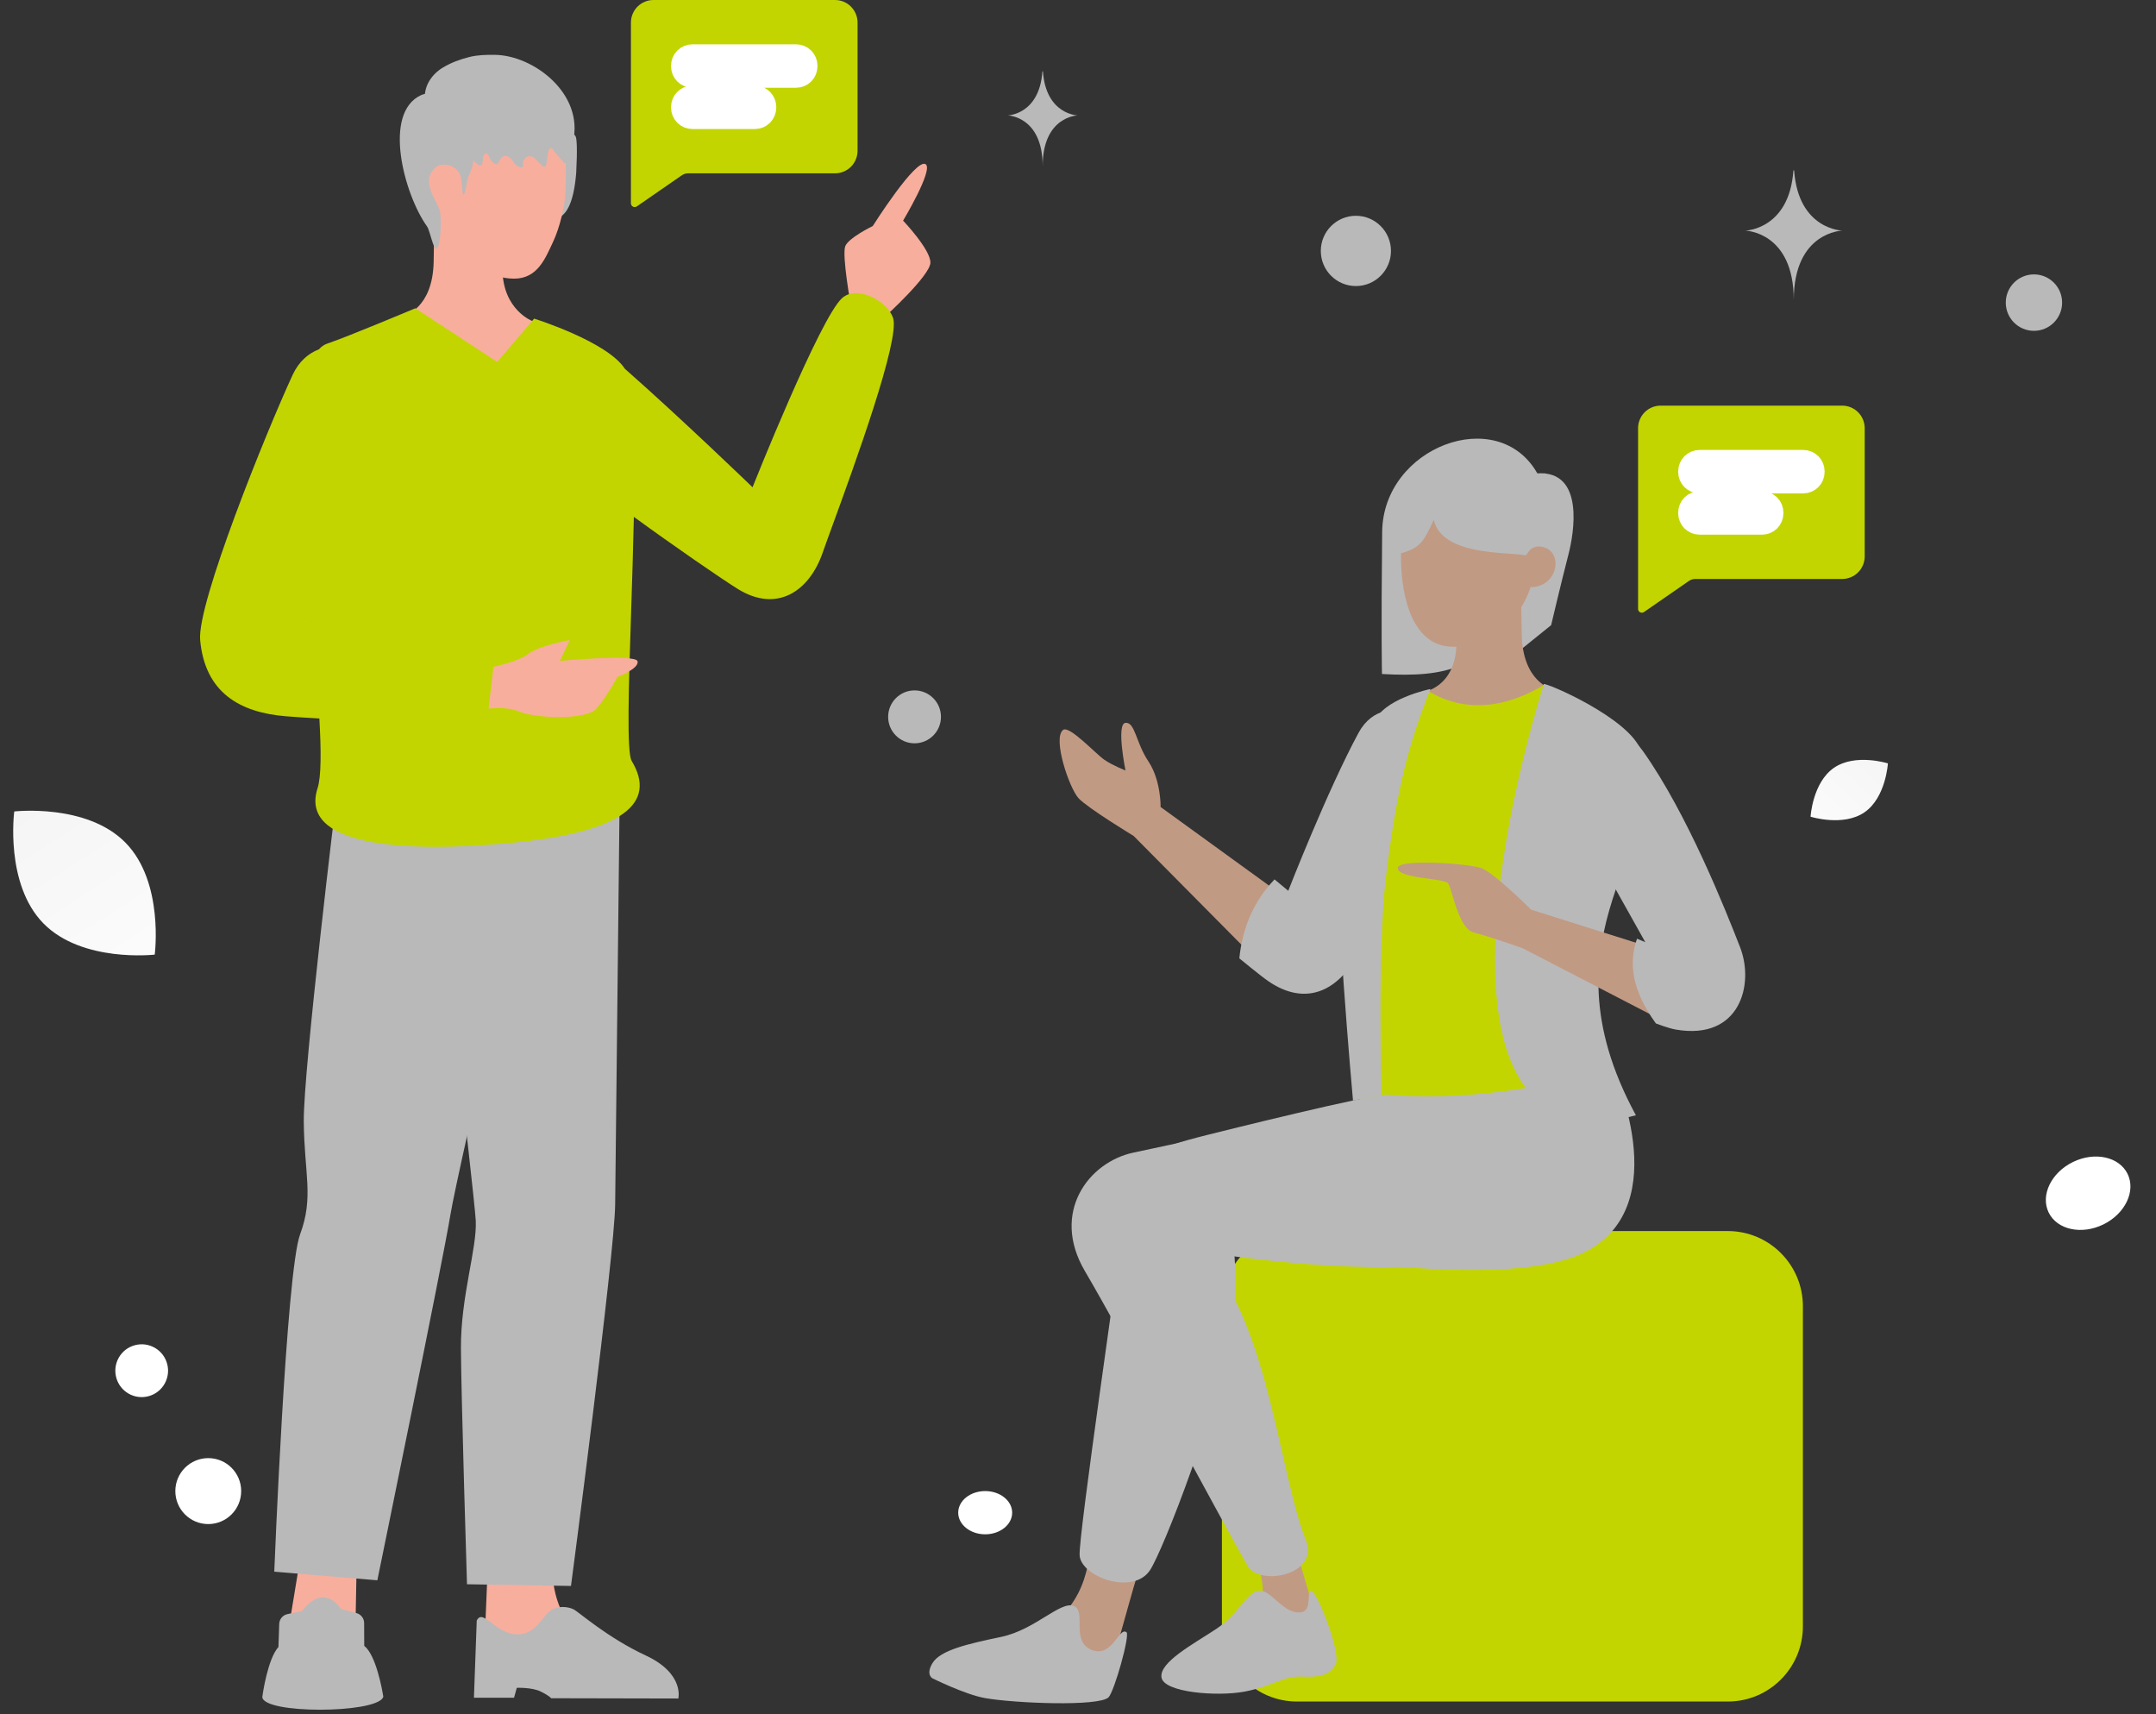 <?xml version="1.0" encoding="UTF-8"?>
<svg xmlns="http://www.w3.org/2000/svg" width="156" height="124" viewBox="0 0 156 124" fill="none">
  <rect x="0" y="0" width="156" height="124" fill="#333333" stroke="none"/>
  <g id="Group">
    <path id="Vector" d="M125.015 89.053H93.849C90.847 89.053 88.413 91.49 88.413 94.497V117.644C88.413 120.65 90.847 123.088 93.849 123.088H125.015C128.017 123.088 130.451 120.65 130.451 117.644V94.497C130.451 91.49 128.017 89.053 125.015 89.053Z" fill="#C2D500"></path>
    <path id="Vector_2" fill-rule="evenodd" clip-rule="evenodd" d="M90.438 111.677C90.438 111.677 92.296 115.433 90.773 116.616C89.248 117.8 85.221 120.019 85.221 120.019L95.891 119.347L93.519 111.155L90.438 111.677Z" fill="#C19A84"></path>
    <path id="Vector_3" fill-rule="evenodd" clip-rule="evenodd" d="M94.834 115.075C94.499 115.236 95.051 116.745 93.87 116.639C92.688 116.533 91.947 114.973 91.076 115.075C90.204 115.176 89.651 116.747 87.993 117.841C86.335 118.935 83.876 120.241 84.04 121.341C84.206 122.441 88.075 122.736 90.035 122.372C91.995 122.008 92.91 121.219 94.182 121.281C95.454 121.344 96.253 121.188 96.651 120.371C97.05 119.553 95.222 114.89 94.834 115.075ZM106.513 78.57C103.283 78.714 85.302 82.696 82.036 83.373C78.769 84.049 76.008 87.71 78.499 91.949C81.296 96.708 88.515 110.222 90.268 113.269C91.135 114.777 95.511 113.931 94.484 111.4C92.567 106.682 91.677 94.83 86.791 90.509C86.791 90.509 103.222 93.373 110.32 90.093C115.478 87.708 114.311 78.22 106.513 78.57Z" fill="#B9B9B9"></path>
    <path id="Vector_4" fill-rule="evenodd" clip-rule="evenodd" d="M83.977 58.377C83.977 58.377 84.014 56.454 83.094 55.078C82.175 53.702 82.138 52.241 81.442 52.289C80.746 52.337 81.436 55.733 81.436 55.733C81.436 55.733 80.552 55.395 79.918 54.968C79.284 54.541 77.361 52.435 76.911 52.808C76.149 53.444 77.377 57.031 78.045 57.748C78.716 58.466 82.026 60.471 82.026 60.471L91.774 70.305L93.232 65.084L83.977 58.377Z" fill="#C19A84"></path>
    <path id="Vector_5" fill-rule="evenodd" clip-rule="evenodd" d="M103.475 57.509C101.973 60.999 99.221 67.41 98.087 69.323C96.665 71.719 94.424 72.775 91.799 70.997C91.25 70.625 89.673 69.325 89.673 69.325C89.906 67.048 90.755 65.144 92.22 63.615L93.214 64.439C93.214 64.439 96.034 57.199 98.303 53.005C100.268 49.377 105.763 52.202 103.475 57.509ZM109.97 43.961V47.049L112.235 45.223C112.235 45.223 112.931 42.264 113.498 40.066C113.853 38.688 114.717 34.024 111.235 34.242C108.383 29.207 100.075 32.324 100.008 38.475C99.929 45.875 99.994 48.756 99.994 48.756C104.692 49.026 107.336 48.346 109.97 43.961Z" fill="#B9B9B9"></path>
    <path id="Vector_6" fill-rule="evenodd" clip-rule="evenodd" d="M112.284 49.841C112.284 49.841 110.177 49.346 110.105 45.889C110.031 42.432 110.083 41.252 110.083 41.252L105.442 41.168C105.442 41.168 105.391 45.02 105.39 46.414C105.389 49.802 102.9 50.08 102.9 50.08C102.9 50.08 103.326 52.876 107.531 53.112C110.814 53.298 112.284 49.841 112.284 49.841Z" fill="#C19A84"></path>
    <path id="Vector_7" fill-rule="evenodd" clip-rule="evenodd" d="M111.165 39.526C113.235 39.445 112.898 42.48 110.747 42.476C110.747 42.476 109.498 46.787 105.162 46.787C101.639 46.787 101.411 41.762 101.378 40.76C101.344 39.691 101.34 36.18 101.34 36.18L111.246 36.175L111.165 39.526Z" fill="#C19A84"></path>
    <path id="Vector_8" fill-rule="evenodd" clip-rule="evenodd" d="M111.325 39.505C110.467 39.647 110.571 40.216 110.338 40.166C109.153 39.914 104.358 40.247 103.741 37.606C102.972 39.256 102.785 39.661 101.093 40.104V35.27L111.792 34.242C111.792 34.242 111.626 39.455 111.325 39.505Z" fill="#B9B9B9"></path>
    <path id="Vector_9" fill-rule="evenodd" clip-rule="evenodd" d="M111.813 49.487C109.169 51.109 106.113 51.703 103.267 49.942C98.624 59.111 97.467 70.05 98.584 82.141C105.355 84.826 111.046 84.298 115.891 81.23L111.813 49.487Z" fill="#C2D500"></path>
    <path id="Vector_10" fill-rule="evenodd" clip-rule="evenodd" d="M78.863 111.827C78.863 111.827 78.919 116.249 75.281 117.902C71.645 119.554 69.055 119.455 69.385 120.733C69.714 122.01 79.178 121.959 80.061 120.96C80.815 120.109 82.453 112.193 82.904 112.798L78.863 111.827Z" fill="#C19A84"></path>
    <path id="Vector_11" fill-rule="evenodd" clip-rule="evenodd" d="M81.506 118.071C80.948 117.669 80.479 119.986 78.965 119.342C77.45 118.698 78.645 116.568 77.692 116.176C76.739 115.783 74.898 117.894 72.454 118.408C70.01 118.92 68.025 119.369 67.461 120.322C66.975 121.141 67.461 121.403 67.461 121.403C67.461 121.403 69.814 122.579 71.276 122.838C73.4 123.215 79.539 123.465 80.212 122.779C80.625 122.358 81.784 118.272 81.506 118.071ZM116.635 77.203C116.635 77.203 121.331 87.135 114.731 90.546C108.348 93.844 89.24 89.943 89.24 89.943C89.24 89.943 89.581 92.696 89.24 95.151C88.348 101.563 84.107 112.247 83.209 113.589C81.969 115.445 78.188 114.045 78.117 112.5C78.046 110.954 80.967 91.213 81.411 87.448C81.853 83.683 83.248 83.136 87.322 82.107C88.258 81.871 99.328 79.116 100.342 79.196C109.056 79.886 116.635 77.203 116.635 77.203Z" fill="#B9B9B9"></path>
    <path id="Vector_12" fill-rule="evenodd" clip-rule="evenodd" d="M111.698 49.495C107.319 63.859 104.693 84.223 118.369 80.681C111.104 67.286 120.98 61.258 118.742 54.336C117.976 51.969 111.755 49.309 111.698 49.495ZM103.499 49.842C101.828 54.039 101.025 57.332 100.275 63.492C99.65 68.623 99.963 79.21 99.963 79.21L97.898 79.617C97.898 79.617 96.422 63.26 96.915 61.153C97.744 57.619 98.305 55.554 99.399 52.323C100.001 50.55 103.499 49.842 103.499 49.842Z" fill="#B9B9B9"></path>
    <path id="Vector_13" fill-rule="evenodd" clip-rule="evenodd" d="M110.779 65.801C110.779 65.801 108.082 63.098 107.149 62.784C106.215 62.471 101.1 62.094 101.135 62.803C101.174 63.562 104.465 63.518 104.77 63.892C105.074 64.266 105.497 67.174 106.648 67.46C107.796 67.747 110.176 68.596 110.176 68.596L120.77 74.078L119.642 68.597L110.779 65.801Z" fill="#C19A84"></path>
    <path id="Vector_14" fill-rule="evenodd" clip-rule="evenodd" d="M118.893 54.355C122.106 58.897 124.85 65.815 125.903 68.513C126.957 71.21 125.894 75.278 121.263 74.479C120.712 74.384 119.815 74.035 119.815 74.035C118.112 71.698 117.813 69.691 118.449 67.904L119.048 68.157C119.048 68.157 114.445 59.987 113.321 57.797C111.444 54.14 116.062 50.354 118.893 54.355Z" fill="#B9B9B9"></path>
    <path id="Vector_15" fill-rule="evenodd" clip-rule="evenodd" d="M118.525 30.976C118.525 30.543 118.697 30.128 119.003 29.821C119.309 29.515 119.724 29.343 120.156 29.343H133.292C133.725 29.343 134.14 29.515 134.445 29.821C134.751 30.128 134.923 30.543 134.923 30.976V40.249C134.923 40.682 134.751 41.097 134.445 41.404C134.14 41.71 133.725 41.882 133.292 41.882H122.664C122.499 41.882 122.337 41.933 122.201 42.027L118.952 44.274C118.911 44.303 118.863 44.319 118.814 44.322C118.764 44.325 118.715 44.314 118.671 44.291C118.627 44.268 118.59 44.234 118.565 44.191C118.539 44.149 118.525 44.1 118.525 44.05V30.976Z" fill="#C2D500"></path>
    <path id="Vector_16" d="M122.971 33.549C122.827 33.549 122.689 33.606 122.587 33.709C122.485 33.811 122.428 33.949 122.428 34.093V34.146C122.428 34.291 122.485 34.429 122.587 34.531C122.689 34.633 122.827 34.691 122.971 34.691H130.477C130.622 34.691 130.76 34.633 130.862 34.531C130.964 34.429 131.021 34.291 131.021 34.146V34.093C131.021 33.949 130.964 33.811 130.862 33.709C130.76 33.606 130.622 33.549 130.477 33.549H122.971ZM122.971 36.535C122.827 36.535 122.689 36.592 122.587 36.694C122.485 36.796 122.428 36.935 122.428 37.079V37.132C122.428 37.276 122.485 37.414 122.587 37.517C122.689 37.619 122.827 37.676 122.971 37.676H127.496C127.64 37.676 127.779 37.619 127.881 37.517C127.983 37.414 128.04 37.276 128.04 37.132V37.079C128.04 36.935 127.983 36.796 127.881 36.694C127.779 36.592 127.64 36.535 127.496 36.535H122.971Z" fill="white" stroke="white" stroke-width="2"></path>
    <path id="Vector_17" fill-rule="evenodd" clip-rule="evenodd" d="M45.652 1.633C45.652 1.2 45.824 0.785 46.13 0.478C46.436 0.172 46.851 0 47.283 0H60.419C60.852 0 61.267 0.172 61.572 0.478C61.878 0.785 62.05 1.2 62.05 1.633V10.906C62.05 11.339 61.878 11.755 61.572 12.061C61.267 12.367 60.852 12.539 60.419 12.539H49.791C49.626 12.539 49.464 12.589 49.328 12.684L46.078 14.931C46.038 14.959 45.99 14.976 45.941 14.979C45.891 14.982 45.842 14.971 45.798 14.948C45.754 14.925 45.717 14.89 45.692 14.848C45.666 14.806 45.652 14.757 45.652 14.707V1.633Z" fill="#C2D500"></path>
    <path id="Vector_18" d="M50.098 4.206C49.954 4.206 49.816 4.263 49.714 4.365C49.612 4.468 49.555 4.606 49.555 4.75V4.803C49.555 4.947 49.612 5.086 49.714 5.188C49.816 5.29 49.954 5.347 50.098 5.347H57.604C57.749 5.347 57.887 5.29 57.989 5.188C58.091 5.086 58.148 4.947 58.148 4.803V4.75C58.148 4.606 58.091 4.468 57.989 4.365C57.887 4.263 57.749 4.206 57.604 4.206H50.098ZM50.098 7.191C49.954 7.191 49.816 7.249 49.714 7.351C49.612 7.453 49.555 7.591 49.555 7.736V7.789C49.555 7.933 49.612 8.071 49.714 8.174C49.816 8.276 49.954 8.333 50.098 8.333H54.623C54.767 8.333 54.906 8.276 55.008 8.174C55.109 8.071 55.167 7.933 55.167 7.789V7.736C55.167 7.591 55.109 7.453 55.008 7.351C54.906 7.249 54.767 7.191 54.623 7.191H50.098Z" fill="white" stroke="white" stroke-width="2"></path>
    <path id="Vector_19" d="M38.346 13.873C38.164 14.601 38.405 15.359 38.803 15.995C39.085 16.445 39.478 15.948 40.051 15.869C40.938 15.744 41.5 14.804 41.692 12.513C41.781 10.84 41.739 10.005 41.646 9.859C41.315 9.336 40.462 9.161 39.79 9.212" fill="#B9B9B9"></path>
    <path id="Vector_20" fill-rule="evenodd" clip-rule="evenodd" d="M39.957 113.441C39.957 113.441 39.903 116.882 42.023 118.104C44.144 119.326 47.429 121.596 47.429 121.596L34.932 122.018L35.288 113.41L39.957 113.441Z" fill="#F8AE9D"></path>
    <path id="Vector_21" fill-rule="evenodd" clip-rule="evenodd" d="M34.495 117.232L34.292 122.813H37.194L37.393 122.095C37.393 122.095 38.486 122.05 39.118 122.36C39.785 122.689 39.875 122.848 39.875 122.848L49.082 122.868C49.082 122.868 49.537 121.064 46.73 119.759C43.923 118.454 41.88 116.602 41.492 116.412C41.101 116.221 40.312 116.113 39.756 116.562C39.201 117.011 38.761 118.19 37.502 118.227C35.882 118.275 34.951 116.289 34.495 117.232ZM30.906 57.295C30.906 57.295 34.317 86.278 34.423 88.292C34.529 90.307 33.328 93.784 33.351 97.553C33.375 101.321 33.79 114.603 33.79 114.603L41.315 114.726C41.315 114.726 44.477 90.725 44.511 87.125C44.545 83.526 44.835 57.642 44.835 57.642L30.906 57.295Z" fill="#B9B9B9"></path>
    <path id="Vector_22" fill-rule="evenodd" clip-rule="evenodd" d="M21.704 112.837L20.237 121.754L25.643 121.727L25.814 112.697L21.704 112.837Z" fill="#F8AE9D"></path>
    <path id="Vector_23" fill-rule="evenodd" clip-rule="evenodd" d="M20.79 116.766C20.628 116.801 20.482 116.89 20.375 117.018C20.269 117.146 20.208 117.306 20.203 117.472L20.148 119.139C19.372 120.003 19.012 122.519 18.982 122.733C18.981 122.744 18.98 122.754 18.981 122.764C19.052 123.99 27.096 123.967 27.713 122.801C27.73 122.767 27.735 122.728 27.727 122.691C27.661 122.28 27.221 119.739 26.355 119.059L26.348 117.41C26.348 117.247 26.294 117.087 26.194 116.957C26.094 116.827 25.954 116.734 25.796 116.691L24.662 116.386C23.872 115.229 22.795 115.27 21.872 116.531L20.79 116.766ZM24.357 57.568C24.357 57.568 21.948 77.342 21.98 81.129C22.013 84.915 22.722 86.579 21.713 89.295C20.704 92.011 19.845 113.694 19.845 113.694L27.303 114.316C27.303 114.316 32.068 91.115 32.586 87.898C33.104 84.681 39.508 57.295 39.508 57.295L24.357 57.568Z" fill="#B9B9B9"></path>
    <path id="Vector_24" fill-rule="evenodd" clip-rule="evenodd" d="M61.55 22.015C61.55 22.015 60.927 18.54 61.151 17.836C61.342 17.228 63.15 16.351 63.15 16.351C63.15 16.351 66.294 11.377 66.982 11.883C67.542 12.294 65.345 15.961 65.345 15.961C65.345 15.961 67.348 18.066 67.32 19.006C67.292 19.947 64.05 22.893 64.05 22.893L61.55 22.015ZM29.235 22.831C29.235 22.831 31.306 22.345 31.378 18.947C31.45 15.549 31.399 14.39 31.399 14.39L36.309 14.307C36.309 14.307 36.358 18.094 36.359 19.463C36.361 22.445 38.572 23.251 38.572 23.251C38.572 23.251 38.388 26.511 34.255 26.744C31.029 26.926 29.235 22.831 29.235 22.831Z" fill="#F8AE9D"></path>
    <path id="Vector_25" fill-rule="evenodd" clip-rule="evenodd" d="M30.948 12.672C28.913 12.593 29.859 15.457 31.359 15.572C31.359 15.572 33.631 20.146 37.197 20.157C38.915 20.163 39.476 18.631 39.991 17.555C40.506 16.48 40.884 14.87 40.915 13.885C40.949 12.835 40.953 9.384 40.953 9.384L30.869 9.379L30.948 12.672Z" fill="#F8AE9D"></path>
    <path id="Vector_26" fill-rule="evenodd" clip-rule="evenodd" d="M38.648 23.048C38.648 23.048 43.938 24.702 45.212 26.677C49.317 30.289 54.451 35.248 54.451 35.248C54.451 35.248 59.342 22.957 60.94 21.556C62.034 20.597 64.214 21.783 64.62 23.001C65.141 24.566 61.792 33.745 60.21 38.08C59.904 38.92 59.663 39.578 59.531 39.964C58.566 42.766 56.219 44.373 53.363 42.592C52.212 41.874 48.786 39.522 45.863 37.389C45.817 39.63 45.74 41.991 45.667 44.233C45.489 49.681 45.335 54.428 45.707 55.045C47.55 58.103 45.099 60.202 36.984 60.973C28.868 61.744 21.668 61.113 22.975 57.032C23.247 56.182 23.244 54.352 23.108 51.974C22.313 51.932 21.518 51.879 20.724 51.817C17.337 51.55 14.832 50.092 14.483 46.307C14.238 43.657 19.281 31.214 21.172 27.123C21.614 26.166 22.298 25.569 23.073 25.272C23.253 25.071 23.457 24.929 23.685 24.854C25.074 24.395 30.053 22.3 30.053 22.3L35.977 26.182L38.648 23.048ZM22.559 44.951L22.546 44.986L22.562 44.988L22.559 44.951Z" fill="#C2D500"></path>
    <path id="Vector_27" fill-rule="evenodd" clip-rule="evenodd" d="M35.704 48.235C35.704 48.235 37.51 47.871 38.25 47.29C38.989 46.709 41.229 46.298 41.229 46.298L40.513 47.809C40.513 47.809 46.001 47.293 46.131 47.835C46.261 48.377 44.673 48.967 44.673 48.967C44.673 48.967 43.891 50.431 43.133 51.28C42.416 52.083 38.853 51.987 37.604 51.486C36.525 51.053 35.352 51.27 35.352 51.27L35.704 48.235Z" fill="#F8AE9D"></path>
    <path id="Vector_28" d="M31.501 9.52C31.798 9.91 32.322 9.996 32.754 10.073C33.335 10.176 33.622 10.392 33.923 10.971C34.114 11.341 34.305 11.746 34.646 11.947C34.925 12.111 34.916 11.696 34.957 11.375C34.961 11.345 34.967 11.315 34.974 11.286C35.041 11.03 35.313 11.073 35.391 11.326C35.464 11.555 35.618 11.748 35.815 11.856C35.847 11.874 35.882 11.889 35.916 11.883C35.962 11.876 35.998 11.832 36.028 11.792C36.091 11.71 36.153 11.605 36.217 11.495C36.43 11.129 36.835 11.257 37.073 11.608C37.221 11.825 37.398 12.05 37.641 12.101C37.719 12.118 37.818 12.105 37.854 12.028C37.9 11.933 37.828 11.839 37.84 11.742C37.85 11.651 37.888 11.612 37.93 11.535C38.095 11.238 38.476 11.227 38.708 11.475C38.87 11.647 39.038 11.812 39.214 11.971C39.288 12.037 39.396 12.103 39.471 12.037C39.511 12.002 39.521 11.942 39.529 11.885C39.571 11.605 39.611 11.326 39.654 11.046C39.678 10.89 39.76 10.685 39.901 10.725C39.969 10.745 40.009 10.817 40.047 10.883C40.093 10.967 40.919 11.92 40.935 11.847C41.064 11.306 41.327 10.812 41.455 10.271C42.287 6.786 38.597 3.983 35.779 3.967C35.152 3.963 34.58 3.973 33.971 4.121C33.322 4.279 32.638 4.531 32.049 4.885C31.224 5.381 30.599 6.281 30.76 7.356" fill="#B9B9B9"></path>
    <path id="Vector_29" d="M33.793 8.394C34.19 8.849 34.295 9.489 34.332 10.094C34.387 11.006 34.313 11.954 33.896 12.764C33.777 12.994 33.689 14.135 33.506 14.072C33.448 14.052 33.458 13.167 33.304 12.691C33.066 11.952 31.971 11.67 31.479 12.137C30.692 12.88 31.153 13.782 31.414 14.344C31.57 14.682 31.817 15.063 31.86 15.421C31.913 15.88 31.928 17.553 31.632 17.943C31.385 18.27 31.122 16.69 30.898 16.379C29.24 14.06 27.651 8.155 30.481 6.875C30.912 6.679 32.24 6.579 32.643 6.827" fill="#B9B9B9"></path>
    <path id="Vector_30" d="M134.91 58.759C133.365 59.824 131.005 59.079 131.005 59.079C131.005 59.079 131.151 56.607 132.698 55.543C134.243 54.477 136.602 55.222 136.602 55.222C136.602 55.222 136.455 57.694 134.91 58.759Z" fill="url(#paint0_linear_1851_621)"></path>
    <path id="Vector_31" d="M3.143 66.799C5.949 69.659 11.195 69.056 11.195 69.056C11.195 69.056 11.889 63.816 9.081 60.959C6.276 58.099 1.031 58.7 1.031 58.7C1.031 58.7 0.337 63.94 3.143 66.799Z" fill="url(#paint1_linear_1851_621)"></path>
    <path id="Vector_32" d="M32.204 47.626C29.77 47.626 27.796 45.65 27.796 43.212C27.796 40.775 29.77 38.799 32.204 38.799C34.638 38.799 36.611 40.775 36.611 43.212C36.611 45.65 34.638 47.626 32.204 47.626Z" fill="#C2D500"></path>
    <path id="Vector_33" d="M15.069 110.25C13.753 110.25 12.686 109.182 12.686 107.864C12.686 106.547 13.753 105.479 15.069 105.479C16.384 105.479 17.451 106.547 17.451 107.864C17.451 109.182 16.384 110.25 15.069 110.25Z" fill="white"></path>
    <path id="Vector_34" d="M66.174 53.77C65.119 53.77 64.263 52.913 64.263 51.857C64.263 50.8 65.119 49.943 66.174 49.943C67.229 49.943 68.085 50.8 68.085 51.857C68.085 52.913 67.229 53.77 66.174 53.77Z" fill="#B9B9B9"></path>
    <path id="Vector_35" d="M12.095 98.661C12.368 99.68 11.764 100.727 10.746 101C9.729 101.274 8.683 100.669 8.41 99.65C8.137 98.63 8.741 97.583 9.759 97.31C10.777 97.037 11.823 97.641 12.095 98.661Z" fill="white"></path>
    <path id="Vector_36" d="M98.107 20.693C96.705 20.693 95.569 19.555 95.569 18.151C95.569 16.748 96.705 15.61 98.107 15.61C99.508 15.61 100.645 16.748 100.645 18.151C100.645 19.555 99.508 20.693 98.107 20.693Z" fill="#B9B9B9"></path>
    <path id="Vector_37" d="M71.285 110.99C70.207 110.99 69.332 110.289 69.332 109.426C69.332 108.562 70.207 107.862 71.285 107.862C72.363 107.862 73.237 108.562 73.237 109.426C73.237 110.289 72.363 110.99 71.285 110.99Z" fill="white"></path>
    <path id="Vector_38" d="M152.19 88.575C150.612 89.345 148.841 88.959 148.234 87.712C147.626 86.465 148.412 84.83 149.99 84.059C151.567 83.289 153.338 83.675 153.946 84.922C154.553 86.169 153.767 87.804 152.19 88.575Z" fill="white"></path>
    <path id="Vector_39" d="M149.207 21.891C149.207 23.018 148.294 23.932 147.168 23.932C146.043 23.932 145.13 23.018 145.13 21.891C145.13 20.763 146.043 19.849 147.168 19.849C148.294 19.849 149.207 20.763 149.207 21.891Z" fill="#B9B9B9"></path>
    <path id="Vector_40" d="M129.765 12.326H129.816C130.119 16.617 133.305 16.683 133.305 16.683C133.305 16.683 129.791 16.752 129.791 21.71C129.791 16.752 126.277 16.683 126.277 16.683C126.277 16.683 129.463 16.617 129.765 12.326ZM75.425 5.161H75.462C75.68 8.301 77.979 8.349 77.979 8.349C77.979 8.349 75.444 8.399 75.444 12.027C75.444 8.399 72.91 8.349 72.91 8.349C72.91 8.349 75.207 8.301 75.425 5.161Z" fill="#B9B9B9"></path>
  </g>
  <defs>
    <linearGradient id="paint0_linear_1851_621" x1="128.891" y1="62.254" x2="141.073" y2="49.432" gradientUnits="userSpaceOnUse">
      <stop stop-color="white"></stop>
      <stop offset="1" stop-color="#EEEEEE"></stop>
    </linearGradient>
    <linearGradient id="paint1_linear_1851_621" x1="14.338" y1="76.567" x2="-5.987" y2="44.751" gradientUnits="userSpaceOnUse">
      <stop stop-color="white"></stop>
      <stop offset="1" stop-color="#EEEEEE"></stop>
    </linearGradient>
  </defs>
</svg>
